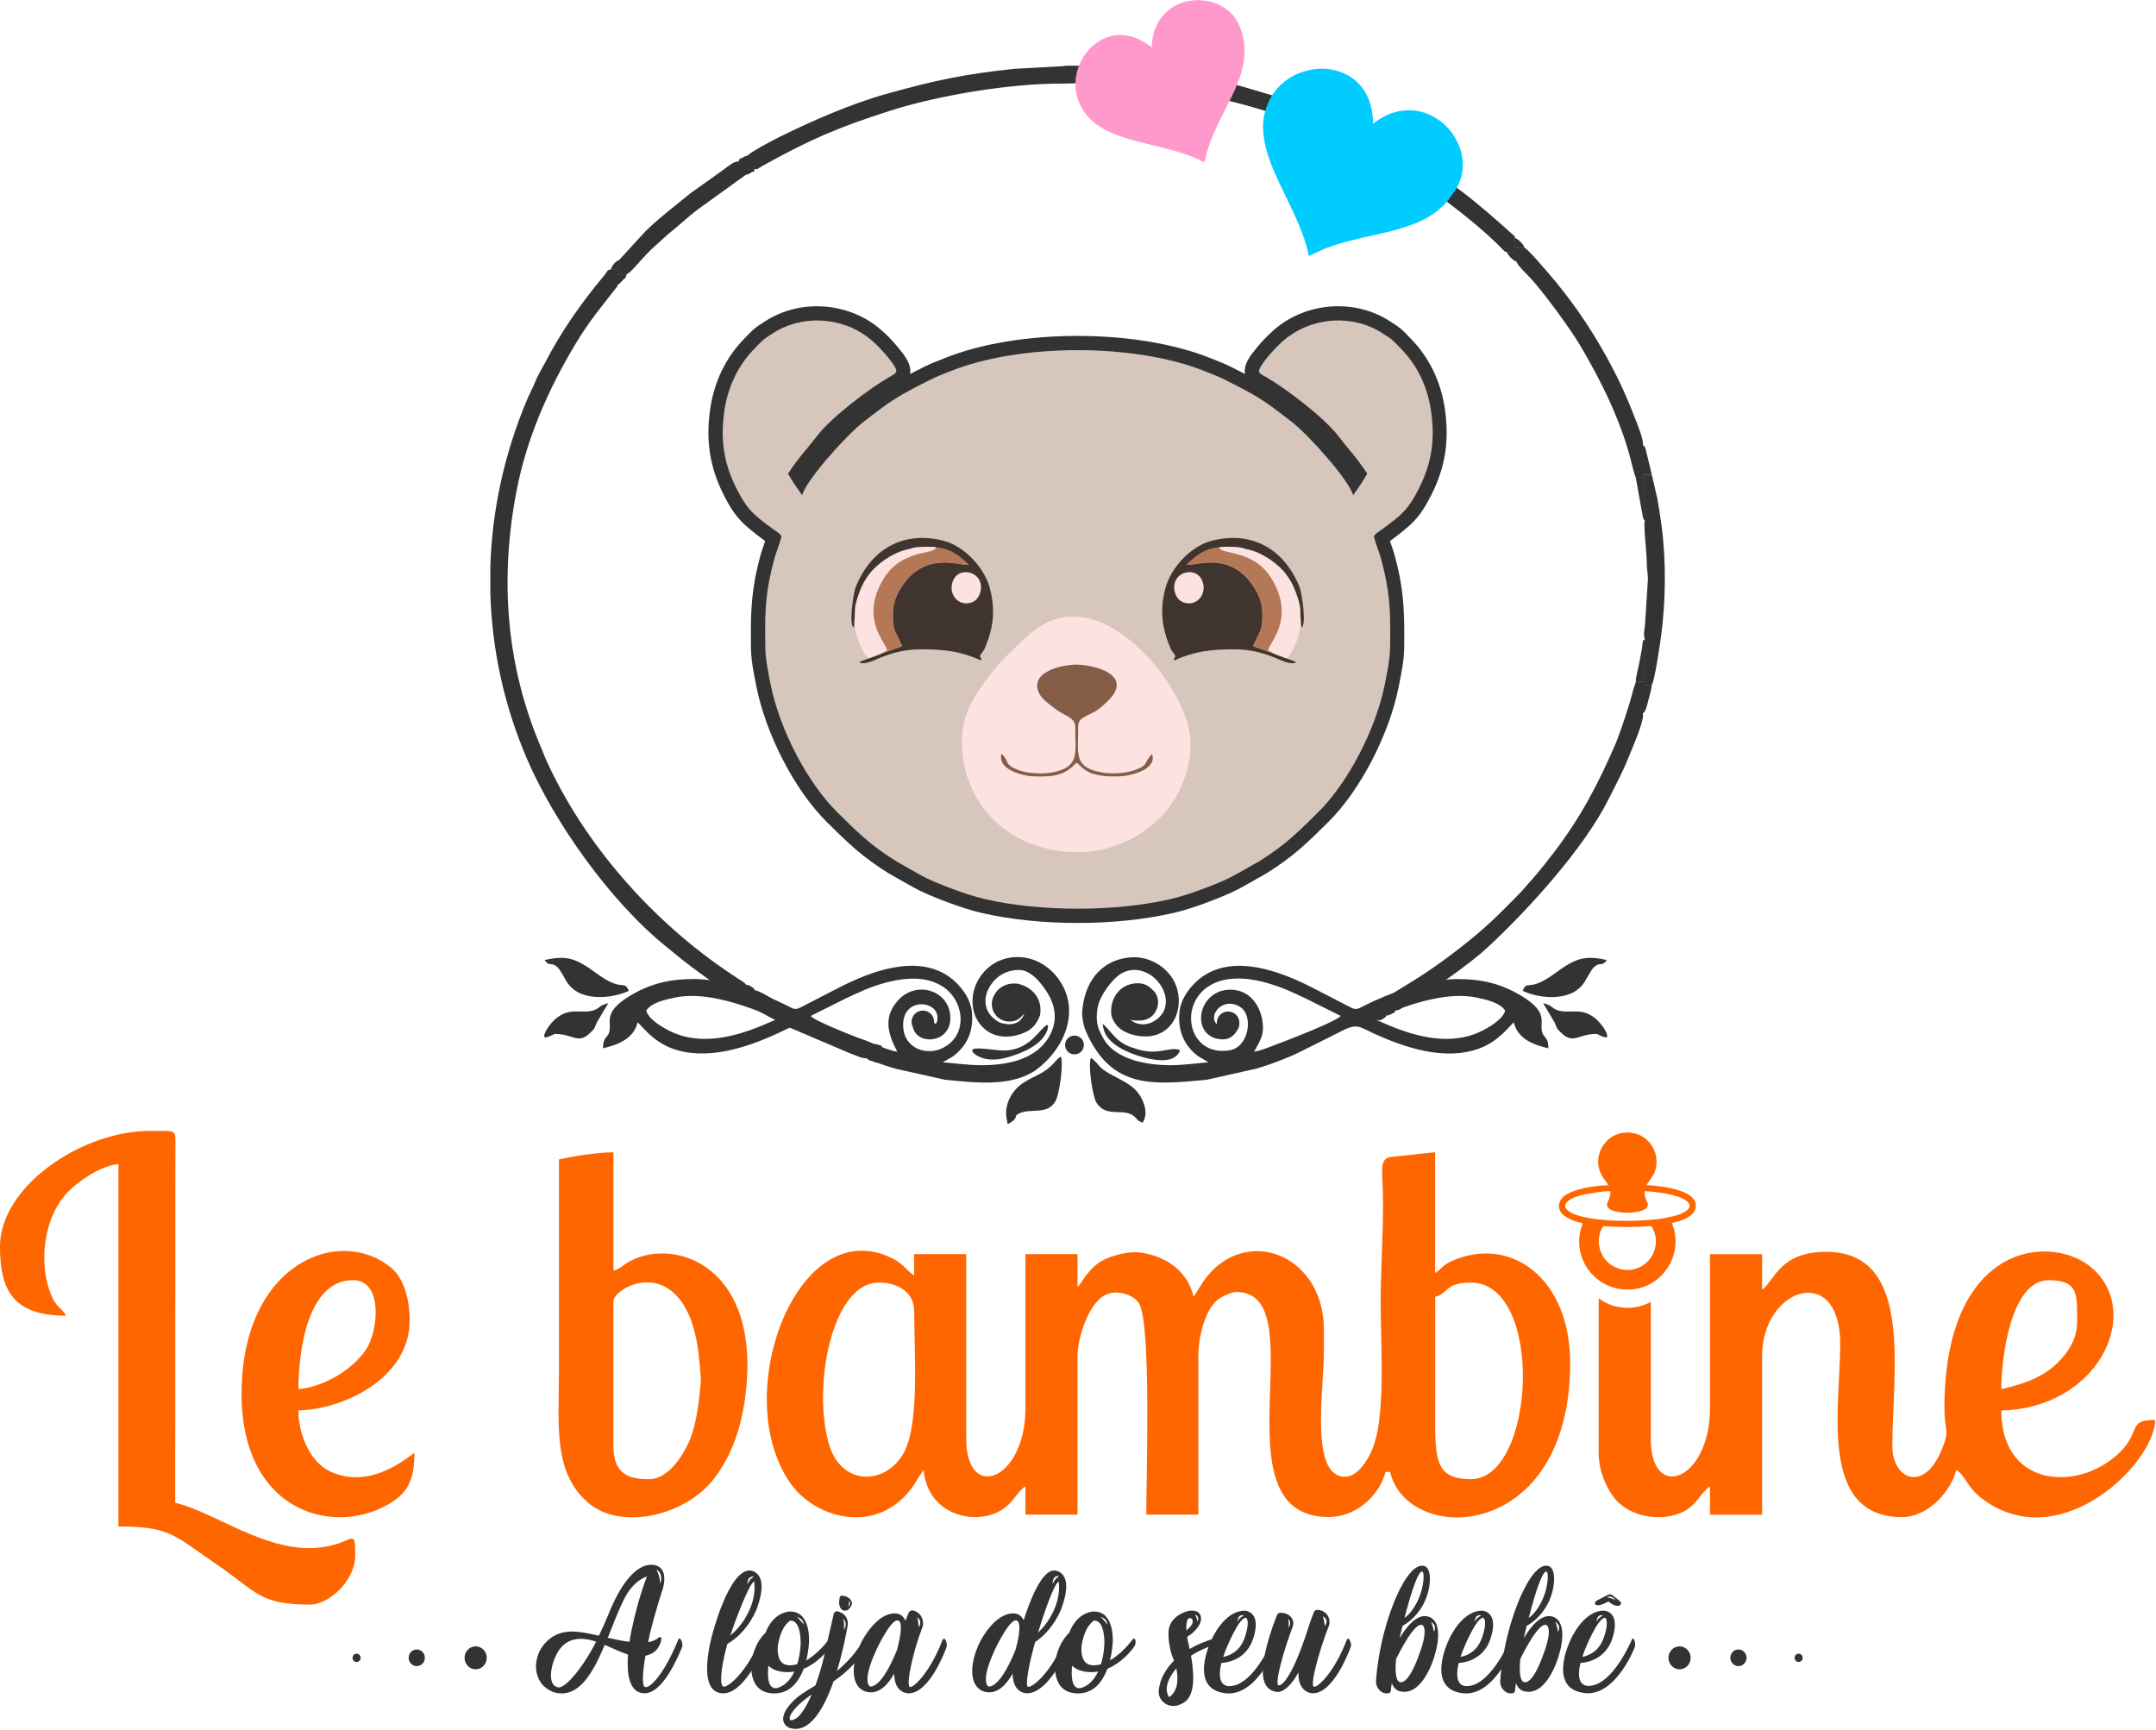 <svg xmlns="http://www.w3.org/2000/svg" width="466" height="374" viewBox="0 0 466 374" fill="none"><g clip-path="url(#clip0_4_4)"><path fill-rule="evenodd" clip-rule="evenodd" d="M52.21 301.25C52.21 327.56 73.25 332.44 85.09 324.41C88.34 322.21 89.57 319.4 89.57 314.05C88.91 314.23 80.41 322.37 71.29 318C66.79 315.84 64.49 309.65 64.49 304.84C74.43 304.62 88.55 297.77 88.55 285.39C88.55 280.97 87.33 276.3 84.56 274.02C73.24 264.69 52.21 273.12 52.21 301.26M64.5 300.24C64.5 292.28 66.4 276.69 76.27 276.69C82.96 276.69 81.73 287.91 79.06 291.77C75.88 296.38 69.67 299.81 64.49 300.24H64.5ZM120.81 250.59V296.66C120.81 307.89 119.44 318.42 127.32 324.96C134.23 330.69 147.83 327.77 154.17 319.79C157.92 315.07 160.22 308.86 161.12 301.66C164.58 273.85 146.24 267.53 136.49 272.42C134.63 273.35 134.15 274.24 132.59 274.66V249.06C129.17 249.06 123.72 249.92 120.82 250.6L120.81 250.59ZM140.26 319.7C136.19 319.7 132.58 318.85 132.58 312.53V281.3C132.58 278.53 143.84 272.06 149.13 284.72C149.87 286.5 150.48 289.05 150.82 291.23C151.03 292.6 151.54 297.71 151.47 298.62C151.11 303.11 150.46 308.32 148.81 311.86C147.37 314.95 144.36 319.7 140.27 319.7H140.26ZM380.86 278.75V271.07H369.6V304.34C369.6 320.02 356.8 324.78 356.8 311V281.38C355.33 282.2 353.63 282.67 351.79 282.67C349.42 282.67 347.27 281.9 345.54 280.62V314.07C345.54 317.8 347.09 321.37 348.8 323.61C352.57 328.54 360.86 329.15 365.09 325.95C367.06 324.46 367.94 322.36 369.6 321.25V327.39H380.86V293.09C380.86 278.29 397.75 272.75 397.75 290.53C397.75 303.82 392.94 327.9 411.06 327.9C416.97 327.9 421.81 322.05 422.83 317.66C425.17 319.23 424.94 321.71 429.57 324.75C446.11 335.61 465.63 316.19 465.83 306.91C459.14 306.91 463.53 309.74 456.71 315.19C447.74 322.35 432.56 320.81 432.56 304.86C453.16 304.4 463 284.45 452.67 274.51C444.21 266.37 420.27 267.94 420.27 304.35C420.27 309.82 421.65 308.78 419.48 313.8C415.66 322.61 409.01 319.66 409.01 312.54C409.01 296.45 413.75 270.56 394.68 270.56C384.71 270.56 383.57 276.76 380.86 278.75ZM432.56 300.25C432.56 293.8 434.53 276.7 442.8 276.7C449.35 276.7 448.94 279.89 448.94 285.91C448.94 290.21 445.9 293.72 443.4 295.73C440.45 298.09 436.77 299.27 432.56 300.25ZM290.76 319.19C283.04 319.19 286.15 300.76 286.15 292.06V287.45C286.15 270.14 267.37 264.12 259.19 278.41L257.99 280.28C256.71 274.79 252.11 271.48 246.51 270.73C243.69 270.35 239.73 271.54 238.02 272.6C235.13 274.4 233.99 276.98 232.9 278.23V271.06H221.64V304.33C221.64 320.01 208.84 324.77 208.84 310.99V271.06H197.58V275.67C195.61 274.35 195.43 273.29 193.01 272.05C172.4 261.51 157.35 301.73 170.95 320.73C176.69 328.74 191.12 332.3 198.43 319.52L199.63 317.65C200.49 328 211.93 330.15 217.42 325.71C219.25 324.23 220.01 322.32 221.64 321.23V327.37H232.9V293.07C232.9 289.44 235.24 281.1 239.48 279.64C241.79 278.84 245.14 279.89 246.23 281.79C248.86 286.37 247.75 319.79 247.75 327.37H259.01V293.07C259.01 289.17 260.35 283.23 263.22 280.9C263.97 280.29 266.12 279.25 267.2 279.25C284.74 279.25 262.27 327.88 287.16 327.88C293.66 327.88 298.41 322.6 299.45 318.15H300.47C304.19 334.13 339.37 333.44 339.37 294.6C339.37 276.11 326.46 267.13 314.12 272.42C311.76 273.43 311.91 274 310.19 275.15V249.04L300.48 250.08C297.91 250.66 298.93 253.24 298.93 259.79C298.93 267.74 298.42 274.34 298.42 281.8C298.42 291.13 299.61 306.58 296.46 313.62C295.54 315.67 293.4 319.17 290.75 319.17L290.76 319.19ZM189.91 277.21C194.32 277.21 197.59 279.49 197.59 283.35C197.59 292.13 198.79 307.63 195.39 313.92C191.52 321.07 181.79 321.34 179.14 312.04C175.54 299.37 179.93 277.22 189.9 277.22L189.91 277.21ZM317.89 319.7C309.52 319.7 310.21 314.56 310.21 302.81V280.29C313.16 279.5 312.31 277.22 317.89 277.22C333.87 277.22 331.93 319.71 317.89 319.71V319.7ZM5.49294e-06 269.52C5.49294e-06 278.99 2.95 284.37 14.33 284.37C13.05 282.45 12.18 282.53 11.08 279.94C8.39 273.58 9.13 263.4 14.69 257.61C16.87 255.34 21.76 251.93 25.59 251.61V329.93C36.69 329.93 37.48 331.75 46.68 338.02C55.57 344.07 55.95 346.82 67.05 346.82C70.87 346.82 76.78 341.91 76.78 336.07C76.78 330.98 76.37 332.59 72.88 333.69C59.96 337.76 47.48 327.05 37.87 324.81L37.91 247.98C37.93 245.15 38.12 244.55 36.16 244.44H32.24C18.02 244.44 -0.01 256.16 -0.01 269.52H5.49294e-06Z" fill="#FF6600"></path><path fill-rule="evenodd" clip-rule="evenodd" d="M347.56 256.17C344.82 256.25 340.01 256.9 337.97 258.61C336.66 259.72 336.59 261.5 337.9 262.6C338.78 263.34 339.74 263.73 340.89 264.08C341.13 264.15 341.93 264.32 342.08 264.42C341.79 265.28 341.56 265.92 341.42 266.92C340.56 273.11 345.38 278.74 351.79 278.73C358.18 278.73 362.88 273.06 362.06 266.91C361.89 265.62 361.69 265.4 361.38 264.36C362 264.14 362.65 264.08 363.67 263.67C364.38 263.39 365.04 263.05 365.56 262.58C366.85 261.42 366.89 259.74 365.5 258.6C363.53 256.98 359.24 256.33 355.92 256.15C356.04 255.63 357.31 254.4 357.74 253.06C359.05 248.9 356.04 244.77 351.74 244.77C347.28 244.77 344.45 249.18 345.74 253.01C346.24 254.5 347.49 255.65 347.57 256.15M355.47 257.48C357.69 257.5 362.82 258.16 364.57 259.59C365.52 260.37 365.31 261.16 364.38 261.78C364.25 261.86 364.18 261.9 364.07 261.97C363.37 262.39 362.53 262.65 361.73 262.86L359.52 263.33C354.92 264.11 344.69 264.23 340.27 262.42C336.69 260.95 338.53 259.18 341.59 258.37C342.8 258.05 347.04 257.32 348.04 257.48C348.19 258.07 347.84 259.05 347.63 259.49C347.42 259.95 347.02 260.6 347.75 261.2C349.26 262.46 354.34 262.38 355.73 261.22C355.97 261.02 356.14 260.77 356.17 260.42C356.2 260.03 356.03 259.82 355.89 259.52C355.62 258.93 355.42 258.27 355.47 257.48ZM346.54 265.02C348.28 265.11 349.93 265.21 351.74 265.21C352.63 265.21 353.51 265.18 354.37 265.16C355.21 265.13 356.16 265.01 356.95 265.01C357.46 265.94 357.89 266.81 357.9 268.18C357.92 271.63 355.29 274.49 351.73 274.49C349.32 274.49 347.33 273.05 346.44 271.48C345.28 269.45 345.23 266.99 346.53 265.01L346.54 265.02Z" fill="#FF6600"></path><path fill-rule="evenodd" clip-rule="evenodd" d="M297.74 220.42C296.93 220.54 296.32 220.53 295.79 220.31C295.92 221.02 295.94 220.96 296.22 221.5C296.47 221.36 296.65 221.31 296.95 221.16C297.97 220.62 297.39 220.98 297.74 220.42ZM299.58 219.55C300.27 219.42 300.26 219.39 300.78 219.13C301.65 218.69 301.22 219.12 301.63 218.36H299.79C299.78 218.99 299.75 219.14 299.57 219.55H299.58ZM163.13 214.03C162.71 213.27 163.15 213.78 162.45 213.3C161.94 212.95 161.98 212.97 161.28 212.84V214.03H163.13ZM159.67 34.9L161.51 34.82V33.65C160.52 33.86 160.92 34.06 159.89 34.3C159.78 34.44 159.71 34.81 159.67 34.91V34.9ZM161.51 216.95V215.78L159.67 215.65C159.68 215.68 159.76 216.15 159.89 216.3C160.92 216.54 160.52 216.74 161.51 216.95ZM161.23 37.76C162.24 37.57 161.42 37.78 162.15 37.41C162.9 37.03 162.11 37.29 162.92 37.11C163.03 36.97 163.1 36.6 163.14 36.5L161.3 36.58L161.23 37.76ZM300.02 35.16V33.97L297.96 33.86C298.42 34.6 297.83 33.93 298.32 34.35C298.48 34.48 298.72 34.58 298.89 34.66C299.37 34.9 299.55 34.97 300.01 35.16H300.02ZM301.86 32.35C301.4 31.61 302 32.28 301.5 31.86C301.23 31.63 301.29 31.74 300.93 31.54C300.12 31.1 300.68 31.23 299.74 31.05L299.82 32.24L301.86 32.35ZM297.96 216.74L300.02 216.63V215.44C299.26 215.58 299.43 215.55 298.87 215.9C298.85 215.91 298.48 216.14 298.47 216.15C298.02 216.52 298.3 216.2 297.97 216.74H297.96ZM131.96 58.28L133.8 58.2L133.87 56.16C132.86 56.6 132.4 57.3 131.96 58.28ZM133.48 61.57C134.12 61.16 133.52 61.64 134.09 61.1C134.28 60.92 134.4 60.76 134.61 60.55C135.22 59.95 135.23 60.18 135.42 59.31H133.58L133.47 61.58L133.48 61.57ZM327.82 56.59L327.69 54.54L325.66 54.43C326.02 55.31 326.96 56.24 327.82 56.59ZM329.55 53.56C329.19 52.68 328.25 51.75 327.39 51.4L327.52 53.46L329.55 53.57V53.56ZM187.36 228.64C188 229.51 188.28 229.12 189.52 229.72C189.83 229.07 190.58 226.92 190.6 226.04C189.83 225.86 189.67 225.67 188.76 225.61C189.1 226.43 188.98 227.6 188.97 228.77L187.35 228.64H187.36ZM357.03 102.58L355.65 96.93C355.38 96.33 355.56 96.55 355.08 96.19L355.2 102.57H357.02L357.03 102.58ZM355.08 154.2C355.83 153.64 355.92 152.58 356.29 151.3C356.57 150.3 356.97 148.99 357.03 147.97L355.2 148.04L355.08 154.21V154.2ZM355.51 112.43L355.38 103.23H353.56L355.1 111.77C355.38 112.54 354.86 111.92 355.51 112.43ZM353.56 147.38H355.38L355.51 138.18C354.86 138.7 355.23 137.99 354.86 140.35C354.72 141.21 354.57 141.86 354.43 142.73C354.19 144.2 353.59 145.94 353.56 147.38ZM161.51 33.65V34.82L159.66 34.9C158.63 34.74 156.88 36.36 156.02 36.93L149.2 41.8C146.37 44.11 142.06 47.44 139.47 50.03L133.86 56.15L133.79 58.19L131.95 58.27C131.12 58.39 131.46 58.49 130.58 59.54C125.5 65.64 121.37 71.54 117.67 78.65C116.98 79.98 116.31 80.98 115.69 82.51C115.17 83.81 114.47 85.07 113.86 86.53C108.97 98.17 106.32 110.41 105.98 122.68V128.13C106.32 140.27 108.91 152.35 113.83 163.86C119.78 177.78 131.97 194.94 144.04 204.64C144.67 205.15 145.05 205.48 145.71 206C146.3 206.46 146.65 206.79 147.25 207.27C149.34 208.96 156.43 214.14 158.63 215.38C159.53 215.89 158.99 215.79 159.65 215.64L161.49 215.77V216.94L162.68 217.81C163.25 218.11 163.63 218.37 164.2 218.67C165.26 219.24 166.13 219.73 167.31 220.33C167.99 220.68 168.18 220.85 168.82 221.2C169.42 221.52 169.79 221.68 170.41 221.99L183.76 227.68C185.28 228.19 186.44 228.94 187.36 228.63L188.98 228.76C188.98 227.59 189.11 226.42 188.77 225.6L187.34 224.98C182.2 223.33 172.09 218.95 167.8 216.39C166.94 215.88 163.92 214.02 163.13 214.03H161.29V212.84L160.69 212.25C160.32 212.01 160.13 211.92 159.75 211.67C159.07 211.22 158.55 210.87 157.93 210.46C141.05 199.2 126.16 182.36 117.9 163.93C117.61 163.28 117.4 162.64 117.09 161.92C109.52 144.4 107.83 125.41 111.74 105.62C113.94 94.5 118.6 83.98 124.39 74.34C127.45 69.25 129.73 66.67 133.02 62.4C133.27 62.07 133.12 62.33 133.29 62.05C133.56 61.6 133.46 62.01 133.47 61.57L133.58 59.3H135.42L136.13 58.82C137.69 57.38 138.83 55.7 141.32 53.4L144.39 50.63C146.21 49.23 148.41 47.08 150.89 45.22L161.23 37.77L161.3 36.59L163.14 36.51C163.93 36.63 163.32 36.68 164.87 35.82C175.04 30.19 180.78 27.65 192.54 23.89C202.61 20.67 218.03 18.07 229.14 18.07C232.16 18.07 236.9 17.79 239.71 18.1L249.46 18.95C263.16 20.52 274.76 23.82 287.1 28.92C288.32 29.42 289.66 30.11 290.84 30.59L296.93 33.6C297.82 34.07 297.17 34.04 297.95 33.87L300.01 33.98V35.17L310.21 41.75C311.4 42.54 312.31 43.28 313.45 44.14C316.67 46.55 321.25 50.33 324.09 53.19C324.38 53.49 324.55 53.69 324.84 53.97C325.41 54.52 325.31 54.43 325.66 54.44L327.69 54.55L327.82 56.6C327.83 57.19 330.29 59.56 330.8 60.11C333.68 63.22 339.42 71.1 341.47 74.55C345.99 82.14 350.41 91.04 352.58 99.8C352.75 100.49 353.35 102.91 353.57 103.24H355.39L355.52 112.44C355.15 113.4 355.94 119.25 355.95 121.97C355.95 123.33 356.18 123.78 356.18 125.21L355.56 134.99C355.43 136.14 355.15 137.23 355.52 138.2L355.39 147.4H353.57L353.05 148.94C352.31 152.04 350.19 158.43 349.09 160.99C345.34 169.65 341.61 176.68 335.92 184.18L333.93 186.73C333.57 187.17 333.34 187.49 332.96 187.92C332.5 188.44 332.33 188.73 331.88 189.22L328.74 192.8C324.19 197.4 321.19 200.69 313.57 206.41C308.33 210.34 305.88 211.72 300.8 214.86L300.01 215.47V216.66L297.95 216.77C296.82 216.5 296.31 217.69 294.7 218.07C294.76 218.81 295.27 219.97 295.78 220.34C296.31 220.56 296.92 220.57 297.73 220.45C298.38 220.61 298.12 220.63 298.84 220.26C298.93 220.22 299.18 220.05 299.24 220.01C299.67 219.65 299.44 219.92 299.58 219.58C299.75 219.17 299.78 219.02 299.8 218.39H301.64C302.5 218.39 302.77 217.99 303.52 217.57C308.71 214.64 317.49 208.53 321.6 204.71C330.53 196.41 342.5 183.17 347.73 172.63C349.15 169.76 350.74 166.87 351.93 163.85C352.56 162.26 355.56 155.52 355.08 154.23L355.2 148.06L357.03 147.99C357.61 147.34 358.8 139.24 359.04 137.41C360.04 129.95 360.15 120.96 359.1 113.41C358.82 111.41 358.58 109.73 358.23 107.79L357.02 102.61H355.2L355.08 96.23C355.41 95.24 353.64 91.02 353.19 89.89C352.73 88.75 352.43 87.93 351.95 86.8C349.19 80.2 345.38 73.45 341.31 67.57C339.6 65.1 336.74 61.37 334.68 59.05C334.01 58.3 330.28 53.83 329.54 53.59L327.51 53.48L327.38 51.42C327.37 50.84 327.95 51.59 327 50.73C323.27 47.38 319.52 44.05 315.48 41.03C310.73 37.47 308.64 36.19 303.67 33.14C303.31 32.92 303.26 32.85 302.86 32.64L301.85 32.37L299.81 32.26L299.73 31.07C299.53 30.66 298.97 30.49 298.25 30.13C297.48 29.76 297.07 29.5 296.44 29.13C295.81 28.76 295.4 28.63 294.65 28.32C293.95 28.02 293.39 27.7 292.76 27.39C284.11 23.05 277.29 21.32 268.55 18.71C264.78 17.58 253.63 15.57 250.12 15.28C248.39 15.13 247.04 14.97 245.16 14.83C243.77 14.72 241.62 14.42 240.18 14.4C239.32 14.39 238.43 14.43 237.57 14.42C236.58 14.41 235.53 14.28 234.37 14.2H230.5C230.17 14.23 229.83 14.27 229.48 14.32L219.22 14.88C208.36 16.01 202.07 17.39 191.7 20.26C184.08 22.37 175.38 26.18 168.4 29.64C167.3 30.19 162.05 32.93 161.52 33.68L161.51 33.65Z" fill="#333333"></path><path fill-rule="evenodd" clip-rule="evenodd" d="M210.92 228.01C213.68 229.74 216.94 228.91 219.8 227.87C222.37 226.93 225.59 225.25 226.43 222.44C226.88 220.8 225.78 221.83 225.26 222.39C223.85 223.9 223 225 221.1 226.04C217.68 227.84 215.08 226.69 211.58 226.61C210.94 226.6 209.51 226.63 210.44 227.6L210.67 227.82L210.93 228.01H210.92Z" fill="#333333"></path><path fill-rule="evenodd" clip-rule="evenodd" d="M255 227.16C253.7 230.22 248.85 229.04 246.42 228.32C243.68 227.5 239.65 225.74 238.65 222.83C238.47 222.3 238.39 221.83 238.33 221.28C239.55 222.28 240.34 223.63 241.63 224.71C243.04 225.89 244.12 226.26 245.87 226.79C248.43 227.55 249.99 227.33 252.56 226.88C253.4 226.73 253.98 226.65 254.81 226.89C255.06 226.96 255.04 226.91 255 227.17" fill="#333333"></path><path fill-rule="evenodd" clip-rule="evenodd" d="M168.21 219.6V220.53C167.39 220.33 168.2 220.33 167.31 220.55L164.84 221.6C158.67 224.19 151.37 226 144.98 222.95C143.26 222.13 140.11 220.28 139.68 218.42C140.81 216.74 143.58 216.08 145.97 215.59C151.8 214.39 159.07 216.66 164.57 218.79C165.56 219.17 167.24 219.95 168.21 219.59M199.47 218.42C200.82 218.42 201.91 219.51 201.91 220.86C201.91 220.95 201.91 221.04 201.9 221.13C202.27 221.38 202.55 221.26 202.62 220.05C202.84 216.12 194.65 215.34 195.24 222.21C195.65 226.93 200.99 228.53 204.61 226.02L204.92 225.81C209.18 222.66 208.13 216.08 203.79 213.25C200.4 211.04 196.17 211.29 192.39 212.14C191.94 212.25 191.5 212.37 191.05 212.49C187.51 213.54 186.06 214.3 182.87 215.77L178.97 217.72C177.73 218.34 176.45 218.95 175.23 219.59C176.1 220.78 187.36 225.1 189 225.7C190.14 226.11 192.68 227.21 193.94 227.31C191.87 223.41 190.83 219.76 194.18 216.14C198.33 211.64 205.73 214.31 205.4 220.42C205.13 225.52 198.14 225.98 197.3 221.97C197.13 221.64 197.03 221.26 197.03 220.86C197.03 219.51 198.12 218.42 199.47 218.42ZM224.77 219.55C225.43 216.07 223.35 213.41 220 212.62C217.68 212.34 215.63 213.31 214.68 215.52C213.68 217.86 215.22 220.54 217.77 220.77L217.98 220.79C219.57 220.84 220.45 220.22 221.41 219.03C220.59 221.46 218.36 221.73 216.18 221.05C212.12 219.02 212.16 214.77 215.06 211.75C216.39 210.37 218.31 209.65 220.21 209.64C222.92 209.62 225.22 212.67 226.5 214.76C228.44 218.03 228.54 221.44 226.38 224.66C223.42 229.08 217.55 230.18 212.59 230.23H212.4C211.57 230.23 210.75 230.21 209.92 230.16C208.21 230.05 206.5 229.86 204.8 229.69C204.45 229.66 204.11 229.64 203.76 229.62L205.09 228.84C205.56 228.59 206 228.33 206.38 228.02C209.36 225.54 210.42 222.49 210.06 218.67C209.75 215.65 207.46 212.73 205.04 211.03C198 206.21 188.21 209.99 181.63 213.31L173.14 217.69C171.81 218.38 171.52 218.05 170.17 217.37C164.87 214.68 156.31 211.59 149.98 211.6C144.72 211.6 140.58 212.6 136.25 215.18C129.84 219.01 132.51 221.08 131.58 223.37C131.22 224.26 130.33 224.27 130.33 226.57C133.31 225.88 136.96 224.64 137.81 220.96C138.56 221.51 140.91 224.95 145.09 226.54C152.6 229.4 161.4 226.45 168.37 223.22C171.35 221.84 171.71 221.03 175.62 223.14L184.19 227.43C185.67 228.17 187.27 228.77 188.79 229.38C190.25 229.96 192.12 230.58 193.7 231.02L204.21 233.37C210.41 233.96 218.16 235.01 223.65 231.45C230.22 226.75 233.93 218.02 228.36 211.03C225.5 207.57 221.11 205.93 216.74 207.37C211.74 209.02 208.78 214.84 210.87 219.79C212.77 223.78 216.68 224.87 220.68 223.48L220.87 223.41C222.9 222.68 223.98 221.53 224.75 219.53L224.77 219.55Z" fill="#333333"></path><path fill-rule="evenodd" clip-rule="evenodd" d="M135.9 214.16C134.87 211.6 134.71 214.62 128.99 210.42C124.7 207.27 122.69 206.35 117.71 207.51C118.88 209.11 119.07 207.72 120.55 209.11C121.05 209.58 122 211.36 122.44 212.1C125.2 216.74 132.46 215.81 135.9 214.16Z" fill="#333333"></path><path fill-rule="evenodd" clip-rule="evenodd" d="M131.47 216.82C129.16 217.36 129.62 218.26 127.44 218.56C125 218.9 122.82 217.81 119.92 220.35L119.26 221.03C119.19 221.11 118.46 222.05 118.45 222.06C116.05 225.88 119.56 223.47 119.94 223.47C123.95 223.47 124.94 225.85 127.63 223.18C128.84 221.98 128.32 222.4 129 221L131.47 216.82Z" fill="#333333"></path><path fill-rule="evenodd" clip-rule="evenodd" d="M296.8 219.6V220.53C297.62 220.33 296.81 220.33 297.7 220.55L300.17 221.6C306.34 224.19 313.64 226 320.03 222.95C321.75 222.13 324.9 220.28 325.33 218.42C324.2 216.74 321.43 216.08 319.04 215.59C313.21 214.39 305.94 216.66 300.44 218.79C299.45 219.17 297.77 219.95 296.8 219.59M265.45 218.63C265.99 218.63 266.49 218.81 266.89 219.1C267 219.13 267.07 219.18 267.1 219.23L267.15 219.32C267.6 219.76 267.88 220.38 267.88 221.06C267.88 221.17 267.88 221.28 267.86 221.39C267.86 221.72 267.78 222.06 267.59 222.4C266.64 224.07 265.48 224.9 263.48 224.59C257.32 223.64 258.85 214.29 265.52 213.92C269.49 213.7 272.06 216.55 272.8 220.26C273.37 223.55 272.53 224.63 271.06 227.3C272.32 227.2 274.86 226.1 276 225.69C277.65 225.09 288.9 220.77 289.77 219.58C288.55 218.94 287.27 218.32 286.03 217.71L282.13 215.76C278.94 214.29 277.49 213.53 273.95 212.48L273.62 212.39C253.49 206.8 253.6 229.23 265.92 226.98C269.88 226.26 271.04 219.54 268.03 217.63C264.28 215.27 260.95 219.57 263.03 221.37C263.02 221.27 263.01 221.16 263.01 221.06C263.01 219.71 264.1 218.62 265.45 218.62V218.63ZM233.88 218.96C234.26 212.62 237.68 207.45 244.41 206.92C248.2 206.62 252.03 208.76 253.8 212.13C256.21 216.88 254.19 223.48 248.25 223.99C245.91 224.19 242.71 223.39 241.22 221.46C240.76 220.86 240.48 220.27 240.23 219.56C239.73 215.93 241.97 212.62 245.76 212.52C247.34 212.48 248.26 213.04 249.32 214.14L249.47 214.3C250.25 215.13 250.48 216.47 250.2 217.55C250.11 217.9 250 218.16 249.85 218.48C249.1 219.91 247.84 220.57 246.26 220.58C245.43 220.58 245.28 220.67 244.36 220.36C245.57 221.56 247.3 221.62 248.82 221.04C251.93 219.62 252.75 216.65 251.29 213.66C249.43 210.06 244.98 208.2 241.58 210.96C239.91 212.32 237.89 215.19 237.35 217.29C237.13 218.14 237.07 218.93 237.05 219.81C237.11 221.84 237.46 222.52 238.39 224.28C241.13 229.44 249.09 230.43 254.32 230.2C256.28 230.11 258.24 229.88 260.19 229.69C260.54 229.66 260.88 229.64 261.23 229.62L259.91 228.84C259.44 228.59 259 228.33 258.62 228.02C255.69 225.63 254.55 222.42 254.94 218.68C255.25 215.66 257.53 212.74 259.96 211.04C267 206.22 276.79 210 283.37 213.32L291.86 217.7C293.19 218.39 293.48 218.06 294.83 217.38C300.13 214.69 308.69 211.6 315.02 211.61C320.28 211.61 324.42 212.61 328.75 215.19C335.16 219.02 332.49 221.09 333.42 223.38C333.78 224.27 334.67 224.28 334.67 226.58C331.69 225.89 328.04 224.65 327.19 220.97C326.44 221.52 324.09 224.96 319.91 226.55C312.4 229.41 303.6 226.46 296.63 223.23C293.65 221.85 293.3 221.04 289.38 223.15L280.81 227.44C279.33 228.18 277.73 228.78 276.21 229.39C274.75 229.97 272.87 230.59 271.3 231.03L260.79 233.38C249.13 234.48 240.31 235.42 234.79 223.1C234.29 221.98 234.05 220.95 233.94 219.72L233.87 218.94L233.88 218.96Z" fill="#333333"></path><path fill-rule="evenodd" clip-rule="evenodd" d="M329.11 214.16C330.14 211.6 330.31 214.62 336.02 210.42C340.31 207.27 342.32 206.35 347.3 207.51C346.13 209.11 345.94 207.72 344.46 209.11C343.96 209.58 343.01 211.36 342.57 212.1C339.81 216.74 332.55 215.81 329.11 214.16Z" fill="#333333"></path><path fill-rule="evenodd" clip-rule="evenodd" d="M333.54 216.82C335.85 217.36 335.39 218.26 337.57 218.56C340.01 218.9 342.19 217.81 345.09 220.35L345.75 221.03C345.82 221.11 346.55 222.05 346.56 222.06C348.96 225.88 345.45 223.47 345.07 223.47C341.06 223.47 340.07 225.85 337.38 223.18C336.17 221.98 336.69 222.4 336.01 221L333.54 216.82Z" fill="#333333"></path><path fill-rule="evenodd" clip-rule="evenodd" d="M229.35 228.48C229.84 230.1 229 236.46 228.14 237.98C226.36 241.16 222.66 239.36 220.12 240.74C219.04 241.33 220.14 241.5 218.57 242.52C217.57 243.17 217.85 243.09 217.58 241.78C216.99 238.88 218.64 235.73 221.07 234.11C223.89 232.23 225.48 232.35 228.04 229.48C228.39 229.08 228.76 228.67 229.23 228.41L229.34 228.48H229.35Z" fill="#333333"></path><path fill-rule="evenodd" clip-rule="evenodd" d="M238.47 231.2C237.37 230.36 236.92 229.37 235.8 228.64C235.11 229.99 236.13 236.9 236.96 238.27C239.2 241.96 243.37 239.02 245.55 241.7C246.02 242.28 246.28 242.36 246.97 242.66C248.15 240.81 247.46 238.53 246.39 236.79C244.68 234.02 241.12 233.09 238.47 231.21" fill="#333333"></path><path fill-rule="evenodd" clip-rule="evenodd" d="M232.24 223.83C233.36 223.83 234.27 224.74 234.27 225.86C234.27 226.98 233.36 227.89 232.24 227.89C231.12 227.89 230.21 226.98 230.21 225.86C230.21 224.74 231.12 223.83 232.24 223.83Z" fill="#333333"></path><path fill-rule="evenodd" clip-rule="evenodd" d="M296.77 26.72L298.3 25.67C298.89 25.32 299.39 25.06 300.02 24.78C301.54 24.1 302.96 23.83 304.86 23.83C306.38 23.83 308.09 24.33 309.37 24.97C310.69 25.63 311.68 26.38 312.66 27.36C312.9 27.6 313.09 27.84 313.32 28.09C314.06 28.89 315.07 30.7 315.43 31.67C315.55 32.01 315.69 32.37 315.78 32.75C315.99 33.58 316.12 34.39 316.16 35.18V36.16C316.08 37.85 315.57 39.46 314.6 41.07L312.89 43.44L312.3 44.07C311.97 44.46 311.98 44.39 311.67 44.7C310.95 45.42 309.7 46.31 308.86 46.81C308.35 47.12 307.24 47.72 306.71 47.94C306.53 48.01 306.35 48.1 306.15 48.18C301.68 50.02 297.21 50.67 292.54 51.84C290.5 52.35 288.24 52.99 286.28 53.77L282.88 55.32C282.81 55.01 282.75 54.67 282.68 54.37C282.45 53.38 282.22 52.59 281.9 51.63C281.32 49.89 280.62 48.26 279.88 46.6L279.12 44.98C278.23 43.2 277.34 41.24 276.46 39.45L275.37 37.01C275.14 36.46 274.9 35.91 274.69 35.32C274.22 34 273.9 33.21 273.55 31.75C273.02 29.5 272.74 26.9 273.32 24.56C274 21.82 275.29 19.52 277.51 17.73C278.3 17.09 279.49 16.34 280.47 15.94C284.1 14.47 287.94 14.39 291.4 16.31C292.11 16.71 292.84 17.28 293.44 17.83C293.93 18.28 294.67 19.27 295.03 19.84L295.53 20.77C296.41 22.66 296.76 24.6 296.76 26.72" fill="#00CCFF"></path><path fill-rule="evenodd" clip-rule="evenodd" d="M269 11.02C269 13.61 268.27 16.15 267.28 18.51C267.18 18.76 267.08 18.97 266.98 19.22C266.48 20.45 265.55 22.18 264.96 23.38C264.57 24.16 263.56 26.08 263.27 26.78C263.08 27.25 262.7 27.96 262.47 28.52C261.67 30.44 260.96 32.16 260.51 34.24C260.47 34.42 260.37 34.99 260.32 35.1C258.75 34.27 258.03 34.01 256.45 33.42C255.64 33.12 255.15 33 254.37 32.75C254 32.63 253.66 32.54 253.28 32.44C251.44 31.94 249.57 31.51 247.73 31.05C246.64 30.78 245.51 30.5 244.44 30.19C242.7 29.69 240.99 29.11 239.38 28.31C238.49 27.87 237 26.99 236.23 26.27C235.69 25.76 235.55 25.65 235.03 25.07C233.59 23.45 232.46 20.8 232.46 18.61V18.35C232.46 17.24 232.47 16.88 232.76 15.62C232.86 15.2 233.19 14.19 233.39 13.77C233.98 12.56 234.4 11.81 235.31 10.77C235.97 10.02 237.15 9.06 238.06 8.6C240.15 7.57 242.04 7.27 244.35 7.84C245.09 8.02 245.4 8.17 246.08 8.45C246.33 8.55 246.62 8.71 246.84 8.84C247.52 9.25 247.92 9.46 248.59 9.99C248.7 10.08 248.81 10.18 248.92 10.25C248.92 9.48 249.04 8.6 249.18 7.93C249.25 7.56 249.34 7.22 249.44 6.9C249.92 5.33 250.69 4 251.84 2.85C253.38 1.31 255.3 0.44 257.48 0.12L258.99 0.01C260.79 0.12 262.1 0.33 263.48 1.03C263.63 1.11 263.75 1.16 263.9 1.24C264.24 1.41 264.82 1.8 265.09 2C265.48 2.29 265.77 2.54 266.12 2.89C268.13 4.89 269.01 8.25 269.01 11.03" fill="#FF99CC"></path><path fill-rule="evenodd" clip-rule="evenodd" d="M300.42 116.95C300.6 117.47 300.79 117.98 300.96 118.48C301.4 119.78 301.73 121.08 302.05 122.41C303.55 128.7 303.57 133.68 303.5 140.05C303.47 142.84 302.83 145.85 302.28 148.59C300.3 158.43 294.25 170.6 287.08 177.69C285.08 179.66 283.09 181.66 280.96 183.49C278.7 185.44 276.32 187.14 273.79 188.73C273.75 188.76 273.71 188.78 273.67 188.8L269.2 191.33C266.51 192.88 263.73 193.99 260.82 195.08C258.43 195.97 255.97 196.79 253.47 197.36C241.02 200.2 224.79 200.2 212.34 197.36C209.85 196.79 207.39 195.97 204.99 195.08C202.08 193.99 199.3 192.89 196.61 191.33L192.14 188.8C192.14 188.8 192.06 188.76 192.02 188.73C189.49 187.14 187.11 185.44 184.85 183.49C182.72 181.66 180.73 179.66 178.73 177.69C171.56 170.6 165.52 158.43 163.53 148.59C162.98 145.86 162.34 142.84 162.31 140.05C162.24 133.68 162.26 128.7 163.76 122.41C164.08 121.08 164.41 119.77 164.85 118.48C165.02 117.98 165.21 117.46 165.39 116.95C165.37 116.94 165.36 116.93 165.34 116.92C165.32 116.91 165.3 116.89 165.29 116.88C160.81 113.52 159.01 112.11 156.41 106.94C153.35 100.85 152.54 95.15 153.5 88.4C154.34 82.57 156.88 77.18 161.06 73C161.65 72.41 162.2 71.8 162.82 71.24C163.57 70.57 164.4 70.08 165.24 69.53C172.48 64.75 182.37 65.19 189.28 70.36C190.01 70.91 190.61 71.45 191.28 72.06C192.33 73.02 193.37 74.2 194.27 75.29C195.34 76.59 196.76 78.39 196.76 80.13C196.76 80.37 196.74 80.61 196.7 80.83C197.73 80.3 198.77 79.78 199.8 79.26C201.21 78.55 202.68 78.01 204.14 77.42C220.06 71 245.73 71 261.65 77.42C263.11 78.01 264.58 78.55 266 79.26C267.03 79.78 268.07 80.3 269.1 80.83C269.06 80.6 269.04 80.37 269.04 80.13C269.04 78.38 270.46 76.58 271.53 75.29C272.43 74.2 273.47 73.02 274.52 72.06C275.19 71.45 275.79 70.9 276.52 70.36C283.43 65.18 293.32 64.74 300.56 69.53C301.4 70.08 302.22 70.57 302.98 71.24C303.61 71.8 304.15 72.41 304.74 73C308.92 77.18 311.46 82.56 312.3 88.4C313.27 95.15 312.45 100.85 309.39 106.94C306.79 112.11 304.99 113.53 300.51 116.88C300.49 116.89 300.47 116.91 300.46 116.92C300.44 116.93 300.43 116.94 300.41 116.95" fill="#333333"></path><path fill-rule="evenodd" clip-rule="evenodd" d="M272.12 80.14C272.12 80.81 273.04 81.15 273.6 81.47C277.92 83.95 286.13 90.17 289.2 94.17C291.5 97.17 292.93 98.49 295.51 102.36C295.07 103.2 294.59 103.86 294.1 104.69L292.47 107.04C291.6 103.79 282.89 94.03 279.14 91.13C272.89 86.3 272.05 85.75 264.64 82.01C263.32 81.35 262.02 80.88 260.53 80.27C245.36 74.15 220.49 74.15 205.31 80.27C203.82 80.87 202.52 81.34 201.2 82.01C193.79 85.75 192.95 86.3 186.7 91.13C182.95 94.03 174.24 103.78 173.37 107.04L171.74 104.69C171.24 103.86 170.77 103.2 170.33 102.36C172.92 98.49 174.34 97.18 176.65 94.17C179.71 90.17 187.93 83.95 192.25 81.47C192.81 81.15 193.73 80.81 193.73 80.14C193.73 79.07 190.45 75.42 189.25 74.33C188.56 73.7 188.27 73.41 187.48 72.82C181.63 68.44 173.17 67.99 166.96 72.09C166.25 72.56 165.49 73 164.89 73.53C164.29 74.06 163.83 74.59 163.25 75.17C159.68 78.74 157.33 83.45 156.56 88.83C155.66 95.14 156.45 100.14 159.17 105.56C161.6 110.41 163.11 111.4 167.15 114.42C167.96 115 168.39 115.13 168.92 115.92C168.65 117.07 168.14 118.39 167.78 119.46C167.37 120.68 167.09 121.78 166.77 123.12C165.25 129.49 165.34 133.75 165.41 140.02C165.44 142.49 166.13 145.83 166.57 147.99C168.57 157.9 174.66 169.32 180.92 175.51C185.4 179.94 188.08 182.63 193.68 186.14L198.16 188.68C200.75 190.18 203.26 191.16 206.09 192.21C208.14 192.97 210.64 193.83 213.05 194.37C224.94 197.08 240.92 197.08 252.82 194.37C255.23 193.82 257.73 192.97 259.78 192.21C262.61 191.16 265.12 190.17 267.71 188.68L272.19 186.14C277.79 182.63 280.47 179.95 284.95 175.51C291.21 169.32 297.3 157.9 299.3 147.99C299.73 145.84 300.43 142.49 300.46 140.02C300.53 133.75 300.61 129.49 299.1 123.12C298.78 121.78 298.5 120.67 298.09 119.46C297.73 118.39 297.22 117.07 296.95 115.92C297.48 115.13 297.91 115 298.72 114.42C302.75 111.4 304.26 110.4 306.7 105.56C309.42 100.14 310.22 95.14 309.31 88.83C308.54 83.45 306.2 78.74 302.62 75.17C302.04 74.59 301.58 74.07 300.98 73.53C300.39 73 299.63 72.56 298.91 72.09C292.7 67.99 284.25 68.44 278.39 72.82C277.6 73.41 277.31 73.7 276.62 74.33C275.42 75.42 272.14 79.07 272.14 80.14" fill="#D6C6BB"></path><path fill-rule="evenodd" clip-rule="evenodd" d="M207.93 161.72C208.85 176.49 221.28 185.4 235.62 184.04C241.67 183.47 248.1 180.07 251.99 175.39C256.14 170.4 258.54 162.69 256.69 156.34C253.78 146.31 241.39 131.42 229.74 133.43C226.4 134.01 224.05 135.65 221.63 137.89C219.85 139.55 216.86 142.3 215.39 144.12C210.94 149.64 207.46 154.27 207.92 161.71M216.47 162.93C218.26 164.58 216.87 165.29 220.37 166.54C222.17 167.18 225.35 167.32 227.21 166.99C233.7 165.84 232.3 162.48 232.4 157.13C232.43 155.14 230.25 154.75 228.51 153.5C227.31 152.64 225.23 151.17 224.59 149.85C222.36 145.2 229.53 143.66 232.66 143.65C235.71 143.65 243.55 145.27 240.75 149.93C240.11 151 237.95 152.98 236.87 153.64C234.95 154.82 232.94 155.01 233 157.13C233.15 162.46 231.65 165.86 238.24 166.97C240.25 167.31 243.12 167.19 245.05 166.51C248.46 165.32 247.05 164.93 248.98 162.98C250.19 166.37 244.1 167.74 241.83 167.79C239.59 167.83 238.48 167.83 236.32 167.25C234.21 166.68 232.97 164.92 232.75 164.85C232.19 165.09 231.29 166.56 229.14 167.26C227.21 167.89 225.61 167.83 223.6 167.79C221.18 167.75 215.45 166.35 216.46 162.92L216.47 162.93Z" fill="#FCE2E1"></path><path fill-rule="evenodd" clip-rule="evenodd" d="M184.8 132.28C184.38 130.31 187.13 124.86 188.56 123.32C190.35 121.39 193.97 118.89 196.65 118.7C197.89 117.79 202.71 118.32 204 119.1C205.73 120.14 207.74 120.24 209.32 122.05C208.33 122.58 200.91 119.04 195.67 125.71C194.16 127.63 193.01 129.9 192.99 132.42C192.98 133.76 192.95 135.33 193.51 136.56C193.69 136.96 194.97 139.5 195 139.66L189.85 141.54L185.76 143.06C186.22 143.85 188.72 142.82 189.34 142.54C192.41 141.19 195.45 140.35 198.87 140.34C203.92 140.33 207.46 140.69 212.01 142.73C212.39 142.25 211.56 142.13 211.9 141.56C212.3 140.89 212.47 141.01 212.9 139.99C214.74 135.65 215.18 131.8 213.94 127.11C212.78 122.7 208.42 118.02 203.95 116.88C195.17 114.63 188.24 118.76 184.96 126.85C184.41 128.22 183.41 135.41 184.56 135.59L184.81 132.28H184.8Z" fill="#40342E"></path><path fill-rule="evenodd" clip-rule="evenodd" d="M216.48 162.93C215.48 166.36 221.2 167.76 223.62 167.8C225.63 167.84 227.23 167.9 229.16 167.27C231.31 166.57 232.21 165.1 232.77 164.86C232.99 164.93 234.23 166.69 236.34 167.26C238.5 167.85 239.62 167.84 241.85 167.8C244.12 167.76 250.21 166.39 249 162.99C247.07 164.93 248.48 165.33 245.07 166.52C243.13 167.2 240.27 167.32 238.26 166.98C231.67 165.87 233.16 162.47 233.02 157.14C232.96 155.02 234.98 154.83 236.89 153.65C237.97 152.99 240.12 151.01 240.77 149.94C243.57 145.29 235.73 143.66 232.68 143.66C229.55 143.66 222.37 145.21 224.61 149.86C225.24 151.17 227.33 152.65 228.53 153.51C230.27 154.76 232.46 155.15 232.42 157.14C232.33 162.49 233.72 165.85 227.23 167C225.37 167.33 222.19 167.19 220.39 166.55C216.89 165.3 218.28 164.6 216.49 162.94" fill="#855D47"></path><path fill-rule="evenodd" clip-rule="evenodd" d="M190.39 126.07C186.14 134.24 191.56 139.01 191.71 140.57L189.83 141.54L194.98 139.66C194.95 139.5 193.67 136.95 193.49 136.56C192.92 135.32 192.96 133.76 192.97 132.42C192.99 129.9 194.14 127.64 195.65 125.71C200.89 119.04 208.31 122.58 209.3 122.05C203.09 114.96 194.24 118.67 190.39 126.08" fill="#B57856"></path><path fill-rule="evenodd" clip-rule="evenodd" d="M188.55 123.32C185.48 126.62 184.56 131.2 184.78 135.53C184.87 137.36 186.62 141.68 187.78 142.28L189.84 141.53L191.72 140.56C191.57 139 186.15 134.23 190.4 126.06C194.44 118.3 202.21 120.11 202.29 118.26C198.96 117.9 193.03 118.49 188.56 123.31" fill="#FCE2E1"></path><path fill-rule="evenodd" clip-rule="evenodd" d="M206.14 125.18C204.69 127.96 206.81 131.11 209.82 130.27C211.53 129.79 212.35 127.75 211.93 126.06C211.26 123.34 207.39 122.78 206.14 125.18Z" fill="#FCE2E1"></path><path fill-rule="evenodd" clip-rule="evenodd" d="M281.04 132.28C281.46 130.31 278.71 124.86 277.28 123.32C275.49 121.39 271.87 118.89 269.19 118.7C267.95 117.79 263.13 118.32 261.84 119.1C260.11 120.14 258.1 120.24 256.52 122.05C257.51 122.58 264.93 119.04 270.17 125.71C271.68 127.63 272.83 129.9 272.85 132.42C272.86 133.76 272.89 135.33 272.33 136.56C272.15 136.96 270.87 139.5 270.84 139.66L275.99 141.54L280.08 143.06C279.62 143.85 277.12 142.82 276.5 142.54C273.43 141.19 270.39 140.35 266.97 140.34C261.92 140.33 258.38 140.69 253.83 142.73C253.45 142.25 254.28 142.13 253.94 141.56C253.54 140.89 253.37 141.01 252.94 139.99C251.1 135.65 250.66 131.8 251.9 127.11C253.06 122.7 257.42 118.02 261.89 116.88C270.67 114.63 277.6 118.76 280.88 126.85C281.43 128.22 282.43 135.41 281.28 135.59L281.03 132.28H281.04Z" fill="#40342E"></path><path fill-rule="evenodd" clip-rule="evenodd" d="M275.44 126.07C279.69 134.24 274.27 139.01 274.12 140.57L276 141.54L270.85 139.66C270.88 139.5 272.16 136.95 272.34 136.56C272.91 135.32 272.87 133.76 272.86 132.42C272.84 129.9 271.69 127.64 270.18 125.71C264.94 119.04 257.52 122.58 256.53 122.05C262.74 114.96 271.59 118.67 275.44 126.08" fill="#B57856"></path><path fill-rule="evenodd" clip-rule="evenodd" d="M277.28 123.32C280.35 126.62 281.27 131.2 281.05 135.53C280.96 137.36 279.21 141.68 278.05 142.28L275.99 141.53L274.11 140.56C274.26 139 279.68 134.23 275.43 126.06C271.39 118.3 263.62 120.11 263.54 118.26C266.87 117.9 272.8 118.49 277.27 123.31" fill="#FCE2E1"></path><path fill-rule="evenodd" clip-rule="evenodd" d="M259.69 125.18C261.14 127.96 259.02 131.11 256.01 130.27C254.3 129.79 253.48 127.75 253.9 126.06C254.57 123.34 258.44 122.78 259.69 125.18Z" fill="#FCE2E1"></path><path d="M120.68 364.71C119.03 364.42 118.91 362.48 119.2 360.79C119.41 359.47 119.94 358.32 119.94 358.32C122 353.29 126.17 353.95 128.85 354.81C126.29 359.96 122.29 364.95 120.68 364.71ZM134.87 345.66C136.97 341.45 139.82 340.75 139.82 340.75C138.34 344.63 137.26 348.75 136.6 351.93C136.6 351.93 136.31 353.17 136.06 354.86C134.53 354.7 132.93 354.32 131.36 353.99C132.56 351.02 133.67 348.05 134.87 345.66ZM142.71 342.32C142.63 341.12 142.34 340.09 141.89 339.27C141.89 339.27 143.46 339.89 142.71 342.32ZM130.71 355.52C132.24 356.18 134.17 357.09 135.74 357.62C135.45 361.45 135.86 365.87 139.2 365.99C143.32 366.11 146.62 357.87 147.37 356.18C147.49 355.85 147.54 355.52 147.45 355.15C147.41 354.82 147.24 354.53 147.12 354.28C147 354.12 146.71 354.12 146.63 354.32C143.41 362.28 140.11 365.29 139.29 364.55C138.75 364.06 138.92 361.33 139.5 357.87C142.1 357.33 142.8 355.4 142.96 354.2C143.04 353.91 142.67 353.71 142.42 353.91C141.8 354.45 141.02 354.78 140.07 354.94C140.23 354.2 140.4 353.46 140.56 352.71C141.59 348.67 142.7 345.08 143.32 343.18C143.32 343.18 144.68 338.68 141.26 338.23C138.33 337.86 134.7 340.79 131.36 349.28C130.91 350.39 130.29 351.75 129.46 353.53C127.81 353.16 126.28 352.83 124.92 352.71C122.73 352.46 121 352.87 119.77 353.58C117.3 354.94 116.43 357.33 116.43 357.33C115.11 360.63 116.27 363.27 117.63 364.51C119.24 365.99 120.97 365.99 120.97 365.99C125.47 366.36 128.31 361.25 130.7 355.52H130.71Z" fill="#333333"></path><path d="M162.99 341.78C162.99 341.78 163.48 344.05 162.33 347.14C161.63 349.04 160.23 351.55 157.84 353.49C158.79 350.69 161.76 342.56 162.99 341.78ZM162.95 340.71C162.95 340.71 161.92 341.41 161.55 342.44C161.55 342.44 161.38 340.67 162.95 340.71ZM156.27 365.99C160.6 366.07 164.35 357.82 165.05 356.18C165.21 355.85 165.26 355.48 165.17 355.15C165.09 354.82 164.96 354.53 164.8 354.28C164.72 354.12 164.43 354.12 164.35 354.32C161.38 361.5 157.38 364.71 156.39 364.55C155.57 364.43 155.61 361.09 157.21 355.31C161.87 352.63 163.64 347.52 163.64 347.52C166.53 339.48 162.07 339.44 162.07 339.44C157.53 339.32 153.99 353.17 153.99 353.17C153.99 353.17 150.24 365.91 156.26 365.99H156.27Z" fill="#333333"></path><path d="M166.08 360.01C166.78 360.71 167.81 361.21 169.38 361.37C170.16 361.45 170.95 361.41 171.69 361.29C170.12 364.67 167.73 364.88 167.73 364.88C165.87 365 165.87 361.99 166.08 360.01ZM168.1 355.89C168.76 351.27 170.82 350.28 170.82 350.28C173.29 350.16 173.05 355.48 173.05 355.48C172.93 357.17 172.68 358.57 172.31 359.69C171.36 359.98 170.54 360.02 169.84 359.81C167.74 359.23 168.11 355.89 168.11 355.89H168.1ZM173.71 351.11C173.71 351.11 172.84 350 172.27 349.5C172.27 349.5 173.59 349.71 173.71 351.11ZM167.65 366C170.91 365.88 172.72 363.32 173.71 360.68C176.68 359.44 178.78 356.97 179.52 355.86C179.85 355.37 179.89 354.75 179.68 354.29C179.6 354.13 179.35 354.13 179.23 354.25C177.62 356.39 175.89 357.92 174.28 358.87C174.77 356.77 174.86 354.99 174.86 354.99C174.86 354.99 175.35 348.31 170.82 348.31C170.82 348.31 167.27 348.19 165.46 352.89C164.31 354 163.03 355.86 162.49 358.79C162.49 358.79 161.17 366.21 167.64 366.01L167.65 366Z" fill="#333333"></path><path d="M183.49 345.95C183.49 345.95 184.07 346.57 183.37 347.27C183.37 347.27 183.58 346.16 183.49 345.95ZM182.38 348.09C183.25 348.3 183.78 347.51 184.03 346.98C184.2 346.65 184.2 346.28 183.99 345.99C183.54 345.17 182.59 344.92 182.05 344.88C181.8 344.84 181.6 345 181.51 345.21C180.93 347.85 182.38 348.1 182.38 348.1V348.09ZM175.45 366.23C174.09 369.41 172.44 371.92 170.83 371.8C170.83 371.8 170.05 371.22 172.07 369.04C172.07 369.04 173.35 367.64 175.45 366.24V366.23ZM182.79 351.05C182.79 351.75 182.38 352.25 182.38 352.25C182.38 352.25 182.59 350.81 182.22 349.9C182.22 349.9 182.76 350.23 182.8 351.05H182.79ZM171.04 368.08C167.33 372.2 170.59 373.44 170.59 373.44C174.92 374.88 178.05 369.4 180.16 363.42C183.75 360.95 186.1 358.1 187.17 356.04C187.54 355.34 187.42 354.68 187.09 354.23C187.01 354.11 186.84 354.11 186.76 354.23C185.19 357.08 183.05 359.38 180.9 361.16C182.18 356.99 182.92 352.99 183.21 351.35C183.38 350.4 183 349.41 182.26 348.83C181.89 348.58 181.48 348.42 181.15 348.29C180.74 348.17 180.28 348.41 180.2 348.83C179.87 350.23 179.09 353.65 178.18 357.7C177.77 359.6 177.07 362.03 176.24 364.3C174.05 365.58 172.32 366.65 171.04 368.09V368.08Z" fill="#333333"></path><path d="M189.34 356.75C189.34 356.75 192.43 350.07 194 350.23C195.2 350.31 194.62 353.57 194.25 355.05C194.21 355.3 194.17 355.54 194.09 355.75V355.79C194.05 356 194.01 356.16 193.97 356.37C193.64 357.24 190.84 364.45 188.11 364.54C188.11 364.54 186.09 363.88 189.35 356.75M198.59 351.72C198.59 351.72 198.47 350.07 198.22 349.53C198.22 349.53 199.46 350.23 198.59 351.72ZM187.74 365.74C190.21 366.11 192.11 363.8 193.27 361.74C193.31 366.23 196.49 365.99 196.49 365.99C200.82 365.87 204.12 357.29 204.57 356.05C204.61 355.89 204.65 355.72 204.65 355.6C204.65 355.15 204.49 354.69 204.32 354.36C204.2 354.15 203.87 354.2 203.74 354.4C200.98 361.66 197.22 365.04 196.61 364.59C195.83 364.01 197.35 356.92 199.33 351.81C199.41 351.6 199.45 351.4 199.5 351.19C199.62 349.5 198.63 348.43 197.44 348.1C196.99 347.98 196.53 348.22 196.37 348.64C196.12 349.22 195.92 349.79 195.71 350.33C195.34 349.42 194.64 348.76 193.52 348.72C189.4 348.55 186.3 354.7 186.3 354.7C183.45 360.39 184.11 365.26 187.74 365.75V365.74Z" fill="#333333"></path><path d="M214.95 356.75C214.95 356.75 218.04 350.07 219.61 350.23C220.81 350.31 220.23 353.53 219.9 355.05C219.82 355.3 219.78 355.54 219.69 355.75V355.79C219.65 356 219.61 356.16 219.57 356.37C219.24 357.24 216.44 364.45 213.71 364.54C213.71 364.54 211.69 363.88 214.95 356.75ZM228.81 341.82C228.81 341.82 229.3 344.05 228.15 347.14C227.53 348.83 226.34 351.02 224.36 352.87C225.35 349.65 227.66 342.52 228.81 341.82ZM228.93 340.62C228.93 340.62 227.9 341.32 227.53 342.35C227.53 342.35 227.32 340.54 228.93 340.62ZM213.34 365.73C215.81 366.1 217.71 363.79 218.87 361.73C218.91 366.22 222.09 365.98 222.09 365.98C226.42 365.86 230.17 357.81 230.87 356.17C231.04 355.84 231.08 355.51 230.99 355.14C230.91 354.81 230.78 354.52 230.66 354.32C230.54 354.11 230.25 354.11 230.17 354.32C227.2 361.54 223.2 364.71 222.21 364.59C221.47 364.51 222.5 359.19 223.74 354.9C227.86 352.14 229.47 347.52 229.47 347.52C232.4 339.48 227.9 339.44 227.9 339.44C225.14 339.32 222.54 346.12 221.26 350.2C220.85 349.33 220.19 348.76 219.12 348.72C215 348.55 211.9 354.7 211.9 354.7C209.05 360.39 209.71 365.26 213.34 365.75V365.73Z" fill="#333333"></path><path d="M231.73 360.01C232.43 360.71 233.46 361.21 235.03 361.37C235.81 361.45 236.6 361.41 237.34 361.29C235.77 364.67 233.38 364.88 233.38 364.88C231.52 365 231.52 361.99 231.73 360.01ZM233.75 355.89C234.41 351.27 236.47 350.28 236.47 350.28C238.94 350.16 238.7 355.48 238.7 355.48C238.58 357.17 238.33 358.57 237.96 359.69C237.01 359.98 236.19 360.02 235.49 359.81C233.39 359.23 233.76 355.89 233.76 355.89H233.75ZM239.36 351.11C239.36 351.11 238.49 350 237.92 349.5C237.92 349.5 239.24 349.71 239.36 351.11ZM233.3 366C236.56 365.88 238.37 363.32 239.36 360.68C242.33 359.44 244.43 356.97 245.17 355.86C245.5 355.37 245.54 354.75 245.33 354.29C245.25 354.13 245 354.13 244.88 354.25C243.27 356.39 241.54 357.92 239.93 358.87C240.42 356.77 240.51 354.99 240.51 354.99C240.51 354.99 241 348.31 236.47 348.31C236.47 348.31 232.92 348.19 231.11 352.89C229.96 354 228.68 355.86 228.14 358.79C228.14 358.79 226.82 366.21 233.29 366.01L233.3 366Z" fill="#333333"></path><path d="M254.25 360.59C254.62 362.4 254.87 365.29 252.72 366.82C252.72 366.82 250.78 364.76 254.25 360.59ZM257.05 349.74C257.05 349.74 257.75 349.62 257.79 350.4C257.79 350.89 257.71 351.22 256.43 352.42C256.27 349.78 257.05 349.74 257.05 349.74ZM258.86 350.52C258.86 350.52 258.69 349.49 258.28 348.99C258.28 348.99 259.35 349.2 258.86 350.52ZM250.45 365.7C250.41 367.89 253.13 369.91 256.02 367.89C258.54 366.2 258 361.04 257.42 357.87C259.23 356.67 261.17 355.97 261.91 355.68C262.36 355.52 262.69 355.14 262.82 354.69C262.82 354.61 262.82 354.48 262.86 354.36C262.86 354.2 262.69 354.03 262.49 354.11C260.35 354.77 258.57 355.55 257.09 356.42C257.05 356.17 257.01 356.01 257.01 355.84C256.8 355.06 256.68 354.36 256.6 353.78C258.74 352.46 259.98 350.56 259.49 349.2C258.87 347.51 256.48 348.29 256.48 348.29C256.48 348.29 253.02 349.2 252.6 352.29C252.6 352.29 252.23 355.38 253.75 358.93C250.33 362.31 250.45 365.69 250.45 365.69V365.7Z" fill="#333333"></path><path d="M264.97 356.52C264.97 356.52 267.73 349.58 269.3 349.66C269.3 349.66 270.37 350.11 268.97 354.12C267.86 357.12 265.55 357.91 264.39 358.11C264.68 357.18 264.97 356.52 264.97 356.52ZM267.94 349.29C268.15 349.12 268.56 349.04 268.85 349.17C268.85 349.17 267.86 349.62 267.45 350.49C267.45 350.49 267.45 349.71 267.94 349.29ZM264.97 365.99C271.4 366.61 275.36 356.93 275.69 356.11C275.69 356.07 275.73 356.03 275.73 355.99C275.9 355.33 275.73 354.67 275.52 354.29C275.48 354.12 275.23 354.12 275.15 354.29C274.28 356.26 270.32 364.72 265.46 364.43C263.32 364.18 263.48 361.56 263.98 359.44C265.67 359.32 269.42 358.53 270.87 354.16C272.81 348.18 269.06 348.14 269.06 348.14C264.48 348.1 261.8 354.53 261.8 354.53C261.8 354.54 256.65 365.12 264.98 365.99H264.97Z" fill="#333333"></path><path d="M278.54 351.8C278.54 351.8 278.58 350.56 278.46 349.94C278.46 349.94 279.28 350.52 278.54 351.8ZM286.33 351.43C286.33 351.43 286.21 350.07 285.92 349.33C285.92 349.33 287.4 350.07 286.33 351.43ZM276.19 365.7C276.19 365.7 278.21 365.91 280.64 361.49C280.56 366.19 283.86 365.98 283.86 365.98C288.19 365.86 291.45 357.28 291.94 356C291.98 355.88 292.02 355.71 292.02 355.55C292.02 355.1 291.81 354.68 291.65 354.35C291.53 354.1 291.2 354.14 291.11 354.39C288.35 361.65 284.59 364.99 283.93 364.53C283.15 363.99 285.21 356.53 287.23 351.38C287.31 351.21 287.35 351.01 287.35 350.84C287.47 349.11 286.28 348.16 285 347.95C284.55 347.87 284.13 348.07 283.97 348.49C283.27 350.26 282.73 351.91 282.28 353.36C278.28 365.15 276.3 364.25 276.3 364.25C275.52 363.71 277.45 356.74 279.39 351.63C279.6 351.09 279.6 350.52 279.35 350.02C278.86 348.95 277.87 348.62 276.79 348.58C276.46 348.58 276.13 348.79 276.01 349.07C273.12 356.41 273 360.2 273 360.2C272.46 365.93 276.18 365.68 276.18 365.68L276.19 365.7Z" fill="#333333"></path><path d="M301.76 358.57C302.46 357.13 305.88 350.32 307.49 351.27C307.49 351.27 308.81 352.01 306.83 357.33C306.83 357.33 304.6 364.18 302.54 363.56C301.55 363.23 301.55 360.76 301.76 358.57ZM307.37 339.64C307.37 339.64 307.99 339.68 307.53 342.53C307.12 344.96 305.72 348.14 303.57 349.71C305.1 343.69 306.54 339.69 307.36 339.65L307.37 339.64ZM309.93 352.71C309.93 352.71 309.64 351.06 309.31 350.57C309.31 350.57 310.67 351.15 309.93 352.71ZM300.07 365.99C300.36 365.95 300.61 365.74 300.61 365.41C300.65 365.08 300.69 364.54 300.82 363.8C301.36 365.24 302.39 365.49 302.39 365.49C307.5 367.02 310.02 358.03 310.02 358.03C311.17 354.4 311.42 350.24 308.74 349.41C306.31 348.67 303.96 351.64 302.51 354.07C302.59 353.82 302.63 353.58 302.67 353.33C302.84 352.67 303 352.01 303.16 351.39C305.47 350.15 308.23 347.23 308.93 342.89C309.22 340.95 309.01 339.84 308.68 339.22C308.19 338.31 307.4 338.4 307.4 338.4C306.95 338.4 306.49 338.56 306.04 338.85C303.4 340.58 300.64 347.02 299.11 353.04C297.87 357.86 297.5 361.87 297.42 363.27C297.38 363.76 297.5 364.26 297.71 364.67C298.08 365.33 298.78 366.15 300.06 365.99H300.07Z" fill="#333333"></path><path d="M316.27 356.52C316.27 356.52 319.03 349.58 320.6 349.66C320.6 349.66 321.67 350.11 320.27 354.12C319.16 357.12 316.85 357.91 315.69 358.11C315.98 357.18 316.27 356.52 316.27 356.52ZM319.24 349.29C319.45 349.12 319.86 349.04 320.15 349.17C320.15 349.17 319.16 349.62 318.75 350.49C318.75 350.49 318.75 349.71 319.24 349.29ZM316.27 365.99C322.7 366.61 326.66 356.93 326.99 356.11C326.99 356.07 327.03 356.03 327.03 355.99C327.2 355.33 327.03 354.67 326.82 354.29C326.78 354.12 326.53 354.12 326.45 354.29C325.58 356.26 321.62 364.72 316.76 364.43C314.62 364.18 314.78 361.56 315.28 359.44C316.97 359.32 320.72 358.53 322.17 354.16C324.11 348.18 320.36 348.14 320.36 348.14C315.78 348.1 313.1 354.53 313.1 354.53C313.1 354.54 307.95 365.12 316.28 365.99H316.27Z" fill="#333333"></path><path d="M328.6 358.57C329.3 357.13 332.72 350.32 334.33 351.27C334.33 351.27 335.65 352.01 333.67 357.33C333.67 357.33 331.44 364.18 329.38 363.56C328.39 363.23 328.39 360.76 328.6 358.57ZM334.21 339.64C334.21 339.64 334.83 339.68 334.38 342.53C333.97 344.96 332.57 348.14 330.42 349.71C331.95 343.69 333.39 339.69 334.21 339.65V339.64ZM336.77 352.71C336.77 352.71 336.48 351.06 336.15 350.57C336.15 350.57 337.51 351.15 336.77 352.71ZM326.91 365.99C327.2 365.95 327.45 365.74 327.45 365.41C327.49 365.08 327.53 364.54 327.66 363.8C328.2 365.24 329.23 365.49 329.23 365.49C334.34 367.02 336.86 358.03 336.86 358.03C338.01 354.4 338.26 350.24 335.58 349.41C333.15 348.67 330.8 351.64 329.35 354.07C329.43 353.82 329.47 353.58 329.51 353.33C329.67 352.67 329.84 352.01 330 351.39C332.31 350.15 335.07 347.23 335.77 342.89C336.06 340.95 335.85 339.84 335.52 339.22C335.03 338.31 334.24 338.4 334.24 338.4C333.79 338.4 333.33 338.56 332.88 338.85C330.24 340.58 327.48 347.02 325.95 353.04C324.71 357.86 324.34 361.87 324.26 363.27C324.22 363.76 324.34 364.26 324.55 364.67C324.92 365.33 325.62 366.15 326.9 365.99H326.91Z" fill="#333333"></path><path d="M347.37 345.29C347.37 345.29 347.95 344.51 349.31 345.87C349.31 345.87 348.28 345.33 347.37 345.29ZM349.97 345.95C349.8 345.83 349.6 345.66 349.43 345.5C349.02 345.21 348.61 344.84 348.32 344.68L348.28 344.64C348.2 344.6 348.07 344.6 347.99 344.6C347.91 344.6 347.82 344.6 347.7 344.64C347.66 344.64 347.62 344.68 347.62 344.68C347.29 344.8 346.71 345.13 346.18 345.42C345.89 345.54 345.64 345.67 345.44 345.79C345.23 345.91 345.03 346 344.95 346.08C344.87 346.16 344.83 346.24 344.79 346.29C344.75 346.37 344.75 346.45 344.75 346.5C344.75 346.62 344.79 346.71 344.79 346.71C344.83 346.79 344.91 346.88 345.04 346.92C345.08 346.92 345.16 346.92 345.2 346.96H345.45C345.78 346.92 346.19 346.84 346.56 346.67C346.97 346.51 347.34 346.3 347.63 346.13H347.67C347.88 346.34 348.12 346.54 348.45 346.71C348.78 346.92 349.11 347.04 349.44 347.08H349.85C349.97 347.04 350.1 346.96 350.18 346.87C350.18 346.87 350.26 346.79 350.34 346.7C350.34 346.62 350.38 346.58 350.38 346.49C350.38 346.4 350.34 346.32 350.3 346.24C350.26 346.2 350.14 346.08 349.97 345.95ZM342.59 356.51C342.59 356.51 345.35 349.58 346.92 349.66C346.92 349.66 347.99 350.11 346.59 354.11C345.48 357.12 343.17 357.9 342.01 358.11C342.3 357.16 342.59 356.5 342.59 356.5V356.51ZM345.56 349.29C345.77 349.12 346.18 349.04 346.47 349.17C346.47 349.17 345.48 349.62 345.07 350.49C345.07 350.49 345.07 349.71 345.56 349.29ZM342.59 365.95C349.02 366.57 352.98 356.92 353.31 356.09C353.31 356.05 353.35 356.01 353.35 355.97C353.52 355.31 353.35 354.65 353.14 354.28C353.1 354.12 352.85 354.12 352.77 354.28C351.9 356.26 347.94 364.67 343.08 364.38C340.94 364.13 341.1 361.53 341.6 359.43C343.29 359.31 347.04 358.52 348.49 354.15C350.43 348.17 346.68 348.13 346.68 348.13C342.1 348.09 339.42 354.52 339.42 354.52C339.42 354.52 334.27 365.08 342.6 365.94L342.59 365.95Z" fill="#333333"></path><path fill-rule="evenodd" clip-rule="evenodd" d="M375.75 356.51C376.72 356.51 377.5 357.32 377.5 358.31C377.5 359.3 376.72 360.11 375.75 360.11C374.78 360.11 374 359.3 374 358.31C374 357.32 374.78 356.51 375.75 356.51ZM388.76 357.42C389.24 357.42 389.63 357.82 389.63 358.32C389.63 358.82 389.24 359.22 388.76 359.22C388.28 359.22 387.89 358.82 387.89 358.32C387.89 357.82 388.28 357.42 388.76 357.42ZM363.02 355.84C364.35 355.84 365.42 356.95 365.42 358.32C365.42 359.69 364.34 360.8 363.02 360.8C361.7 360.8 360.62 359.69 360.62 358.32C360.62 356.95 361.7 355.84 363.02 355.84Z" fill="#333333"></path><path fill-rule="evenodd" clip-rule="evenodd" d="M90.08 356.51C89.11 356.51 88.33 357.32 88.33 358.31C88.33 359.3 89.11 360.11 90.08 360.11C91.05 360.11 91.83 359.3 91.83 358.31C91.83 357.32 91.05 356.51 90.08 356.51ZM77.07 357.42C76.59 357.42 76.2 357.82 76.2 358.32C76.2 358.82 76.59 359.22 77.07 359.22C77.55 359.22 77.94 358.82 77.94 358.32C77.94 357.82 77.55 357.42 77.07 357.42ZM102.81 355.84C101.48 355.84 100.41 356.95 100.41 358.32C100.41 359.69 101.49 360.8 102.81 360.8C104.13 360.8 105.21 359.69 105.21 358.32C105.21 356.95 104.13 355.84 102.81 355.84Z" fill="#333333"></path></g><defs><clipPath id="clip0_4_4"><rect width="465.83" height="373.69" fill="white"></rect></clipPath></defs></svg>